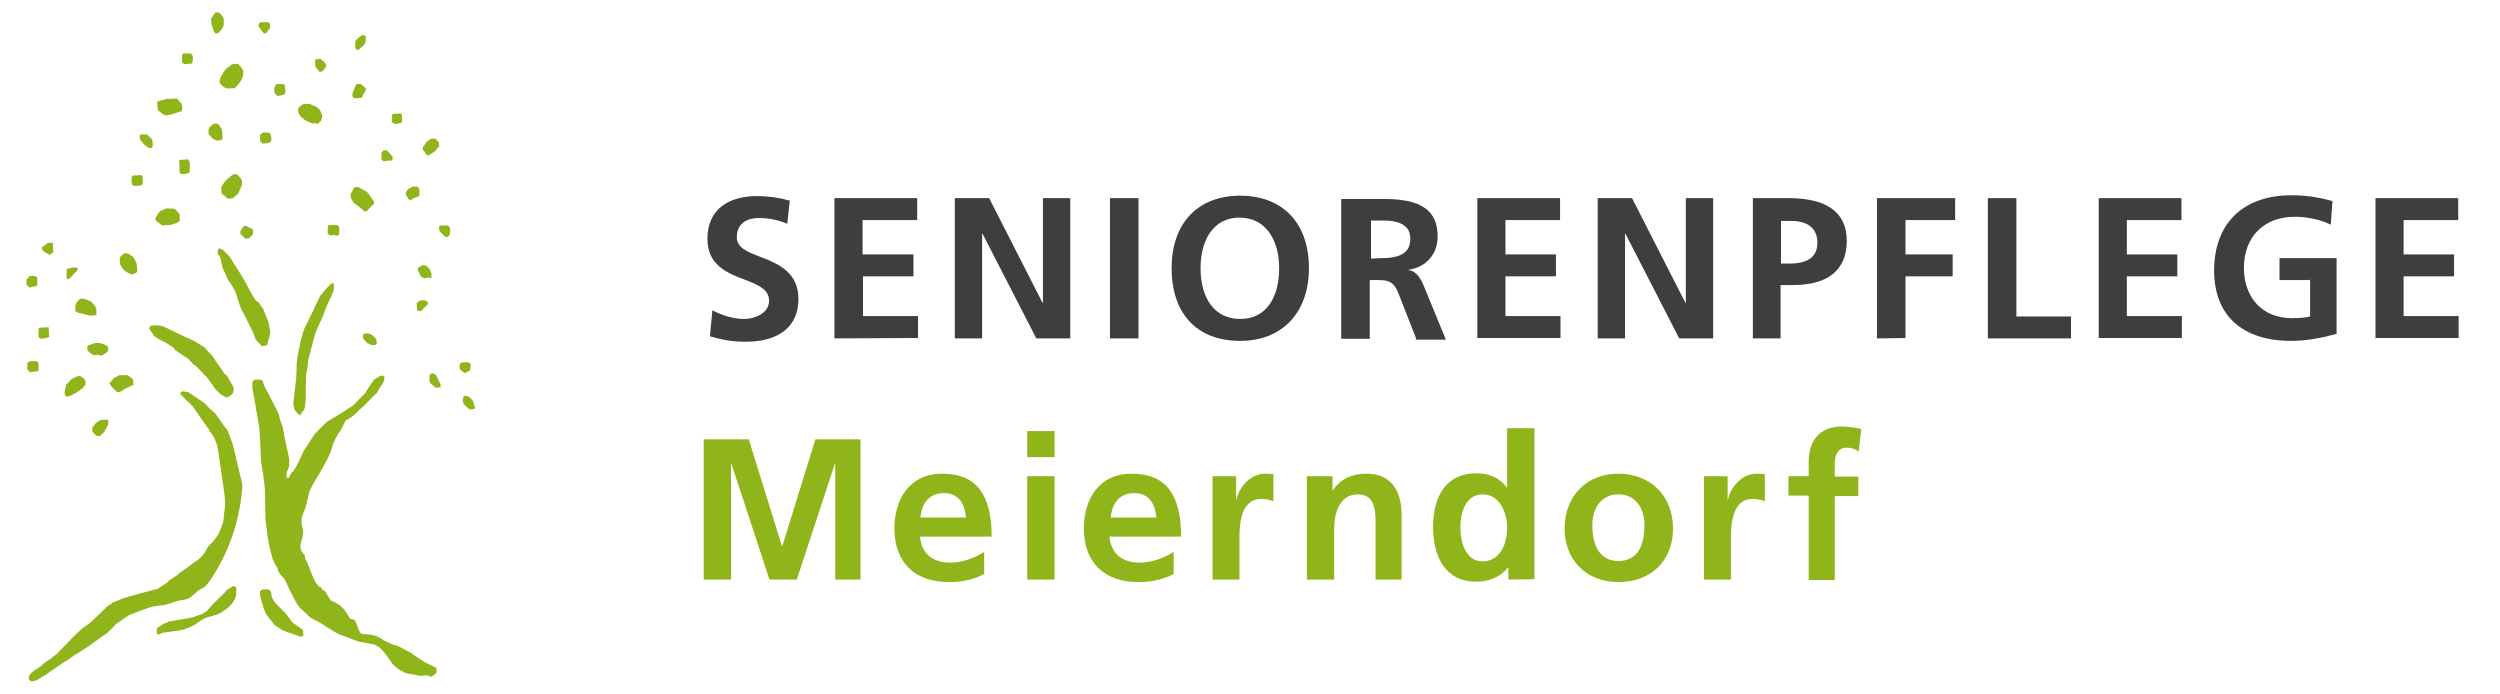 <?xml version="1.0" encoding="utf-8"?>
<!-- Generator: Adobe Illustrator 26.0.3, SVG Export Plug-In . SVG Version: 6.00 Build 0)  -->
<svg version="1.1" id="Ebene_1" xmlns="http://www.w3.org/2000/svg" xmlns:xlink="http://www.w3.org/1999/xlink" x="0px" y="0px"
	 viewBox="0 0 604.3 167.8" style="enable-background:new 0 0 604.3 167.8;" xml:space="preserve">
<style type="text/css">
	.st0{fill:#90B51B;}
	.st1{fill:#3F3E3E;}
</style>
<g>
	<g>
		<path class="st0" d="M7.7,164.7c-0.2-0.1-0.5-0.2-0.7-0.4c0-0.2,0-0.5,0-0.9c0.5-0.7,0.5-0.7,1.2-1.3c0.9-0.5,1-0.6,1.7-1.1
			c0.2-0.2,0.4-0.4,0.6-0.6c1-0.6,1.2-0.9,1.9-1.3c0.2-0.2,0.5-0.4,0.6-0.5c0.2-0.1,0.5-0.4,0.7-0.5c4.1-4.3,4.1-4.3,6.3-6.3
			c0.5-0.4,0.9-0.6,1.5-1c1.5-1.3,2.9-2.8,4.5-4.3c0.4-0.2,0.9-0.5,1.3-0.9c0.7-0.2,1.5-0.6,2.2-0.9c2.9-0.9,5.8-1.6,8.7-2.4
			c0.7-0.5,1.6-1.1,2.4-1.6c0.1-0.1,0.1-0.2,0.2-0.4c0.7-0.4,0.7-0.4,2.1-1.3c0.1-0.1,0.4-0.4,0.5-0.5c3.2-2.2,3.6-2.7,4.5-3.2
			c0.4-0.4,0.6-0.6,1.1-1.1c0.5-0.6,0.9-1.3,1.3-2.1c0.4-0.4,0.6-0.6,1.1-1.1c0.5-0.6,1.1-1.3,1.5-2.1c0.1-0.4,0.4-0.7,1.1-2.9
			c0.1-1.2,0.2-2.4,0.4-3.6c0-0.9,0-1.7-0.1-2.6c-1.5-10.6-1.5-10.6-1.8-12.1c-0.7-1.9-0.7-1.9-1.3-2.8c-0.2-0.2-0.4-0.5-0.6-0.7
			c0-0.1,0-0.2-0.1-0.4c-1.6-2.2-2.1-2.9-4-5.7c-0.1,0-0.1,0-0.2-0.1c-0.1-0.1-0.2-0.4-0.4-0.5c-0.6-0.5-0.6-0.5-2.3-2.2
			c0-0.1,0-0.4,0.1-0.5c0.1-0.1,0.2-0.1,0.5-0.2c0.5,0.1,0.9,0.1,1.3,0.2c1.3,0.9,2.6,1.7,4,2.7c0.4,0.5,0.9,0.9,1.1,1.2
			c0.4,0.2,0.9,0.9,1.5,1.3c0.9,1.3,1.8,2.7,2.9,4c0.4,1.2,0.9,2.3,1.3,3.5c0.9,4,1.8,7.5,2.3,9.7c0,0.5,0,0.9-0.1,1.3
			c-0.6,7.3-3.2,15.3-7.8,21.9c-0.4,0.5-0.6,0.9-1.1,1.3c-0.7,0.7-1.5,0.7-2.3,1.6c-0.5,0.4-0.9,0.9-1.5,1.2
			c-0.6,0.4-1.2,0.5-2.1,0.6c-1.5,0.2-3,1.1-4.5,1.2c-1,0.1-1.9,0.2-2.9,0.5c-2.6,0.9-2.6,0.9-4.9,1.8c-1.2,0.7-2.3,1.5-3.4,2.3
			c-1.1,1.2-1.1,1.2-2.3,2.3c-0.9,0.5-1.6,1.1-3.2,2.2c-0.7,0.6-1.3,0.9-2.6,1.8c-0.5,0.2-1.2,0.9-1.8,1.1c-2.1,1.5-2.1,1.5-2.6,1.7
			c-4.1,2.9-4.5,3.2-6,4C9,164.5,8.4,164.6,7.7,164.7"/>
		<path class="st0" d="M101.8,163.4c-2.2-0.4-2.2-0.4-3.8-0.7c-0.6-0.4-1.2-0.6-1.8-1c-0.4-0.4-0.9-0.7-1.3-1.2
			c-1.1-1.6-1.1-1.6-2.2-3c-0.4-0.4-0.6-0.6-1.1-1.1c-0.4-0.2-0.7-0.4-1.1-0.6c-1.2-0.2-2.4-0.5-3.8-0.7c-1.5-0.6-3-1.1-4.5-1.7
			c-2.1-0.9-4.1-2.6-6.2-3.6c-1.1-0.5-1.2-0.7-1.6-1.1c-1.6-1.5-1.6-1.5-1.8-1.7c-0.6-0.6-1.1-1.5-1.5-2.3c-0.5-0.9-0.7-1.3-1.2-2.3
			c-0.2-0.6-0.5-1.1-1-2.2c-0.4-0.7-1-0.9-1.3-1.6c-0.4-0.5-0.5-1-0.5-1.3c-0.5-0.6-0.5-0.6-1.2-2.2c-0.9-3.4-0.9-3.4-1.3-6
			c-0.1-1-0.2-2.1-0.4-3c-0.1-2.7-0.1-5.5-0.2-8.3c-0.2-2.1-0.6-4.3-0.9-6.3c-0.1-2.6-0.2-5.2-0.4-7.9c-1.5-8.9-1.5-8.9-1.7-9.8
			c0-0.5,0-1,0-1.5c0.1-0.1,0.2-0.2,0.5-0.5c1.1-0.1,1.1-0.1,1.8,0.1c0.1,0.1,0.1,0.1,0.2,0.2c0.1,0.4,0.2,0.7,0.4,1.2
			c1.2,2.3,2.4,4.5,3.5,6.9c0.2,1,0.5,1.9,0.9,2.9c0.5,2.6,1,5.2,1.6,7.8c0,0.6,0,1.2,0,1.7c-0.4,1.2-0.4,1.2-0.6,1.5
			c0,0.4,0,0.6-0.1,1c0.1,0.1,0.1,0.2,0.2,0.4c0.1,0,0.2,0,0.4,0c0.2-0.4,0.2-0.4,0.7-1.3c0.4-0.2,0.4-0.2,1.3-1.8
			c0.5-1.1,1.1-2.2,1.6-3.4c0.9-1.3,1.7-2.7,2.7-4.1c2.1-2.2,2.1-2.2,3-3c2.9-1.7,2.9-1.7,6.4-4c1.5-1.6,1.5-1.6,2.8-2.9
			c0.6-1.1,1.3-2.1,2.1-3.2c0.5-0.4,1.1-0.6,1.6-1c0.1,0,0.2,0,0.5,0c0.1,0.1,0.2,0.1,0.4,0.2c0,0.2,0,0.5,0,0.7
			c-0.1,0.4-0.2,0.7-0.5,1.2c-0.5,0.6-0.9,1.3-1.3,2.1c-0.6,0.5-0.9,0.9-1.2,1.1c-0.6,0.7-1,1-1.5,1.6c-0.6,0.5-0.9,0.9-1.5,1.3
			c-0.2,0.4-0.6,0.6-1.2,1.2c-0.7,0.6-0.7,0.6-2.2,1.5c-0.5,1.1-0.5,1.1-1.3,2.6c-0.1,0.1-0.2,0.2-0.4,0.4c-0.5,1.1-1.2,2.1-1.5,3.3
			c-1,3.9-5.1,9-5.6,11.2c-0.4,1.5-0.6,3-1.2,4.4c-1.6,3.6,0.5,3.5-0.5,6.7c-1.1,3.2,0.6,3.3,0.7,4.1c0,0.5,0.2,0.9,0.5,1.5
			c0.7,1.5,1.1,2.9,1.8,4.3c0.2,0.5,0.6,0.9,1,1.5c0.1,0.1,0.2,0.1,0.5,0.2c0.1,0.2,0.4,0.5,0.5,0.7c0.1,0.1,0.2,0.1,0.5,0.2
			c0.5,0.7,0.9,1.6,1.5,2.4c0.4,0.1,0.6,0.2,1,0.4c0.4,0.2,0.7,0.5,1.2,0.7c0.2,0.2,0.5,0.6,0.9,0.9c0.5,0.7,1.1,1.6,1.6,2.4
			c1,0.2,1,0.2,1.2,0.5c0.4,0.9,0.6,1.8,1.1,2.7c0.1,0.1,0.2,0.2,0.4,0.4c0.7,0.1,0.7,0.1,2.2,0.2c0.5,0.1,0.9,0.2,1.5,0.4
			c0.5,0.2,0.9,0.5,1.3,0.7c0.1,0.1,0.1,0.1,0.2,0.2c1.8,0.9,2.4,1.1,2.6,1.2c0.5,0.1,0.9,0.2,1.3,0.4c1.7,0.9,2.4,1.3,3,1.6
			c0.2,0.2,0.2,0.2,3.2,2.2c1.8,0.9,2.4,1.1,2.8,1.3c0,0.4,0,0.7,0,1.2c-0.6,0.6-0.6,0.6-1.3,1C103.3,163.1,102.6,163.2,101.8,163.4
			"/>
		<path class="st0" d="M23.4,105.4c-0.6-0.5-0.6-0.5-1.1-1.1c0-0.2,0-0.6,0-0.9c0.2-0.4,0.6-0.7,0.9-1.2c0.4-0.2,0.7-0.5,1.2-0.7
			c0.5,0,1.1,0,1.6-0.1c0.1,0.1,0.1,0.2,0.2,0.4c0,0.2,0,0.5-0.1,0.9c-0.2,0.5-0.6,1.1-0.9,1.7c-0.4,0.4-0.7,0.6-1.1,1.1
			C24,105.3,23.7,105.3,23.4,105.4"/>
		<path class="st0" d="M72.4,100.3c-0.2-0.2-0.5-0.4-0.7-0.6c-0.2-0.2-0.4-0.5-0.6-0.9C71,98.4,71,98,70.9,97.5
			c0.2-2.1,0.5-4.1,0.7-6.2c0.1-1.1,0.1-2.2,0.1-3.3c0.1-0.9,0.2-1.8,0.4-2.8c0.2-1.1,0.5-2.2,0.7-3.3c0.2-0.7,0.5-1.6,0.7-2.3
			c1.3-2.7,2.7-5.5,4-8.3c0.4-0.2,0.7-1,2.6-2.8c0.5,0,0.5,0,0.6,0.1c0,0.5,0,0.9,0,1.5c-0.4,1.1-0.6,1.3-0.6,1.6
			c-0.2,0.2-0.2,0.2-1.3,2.7c-0.2,0.7-0.6,1.6-0.9,2.4c-0.6,1.2-1.1,2.4-1.7,3.8c-0.6,2.2-1.1,4.3-1.7,6.4c-0.1,1.2-0.2,2.4-0.5,3.6
			c-0.1,2.1-0.1,4.1-0.1,6.2c-0.2,1.7-0.2,1.7-0.4,2.3c-0.2,0.2-0.4,0.4-0.6,0.6C73,100.1,72.8,100.2,72.4,100.3"/>
		<path class="st0" d="M113.6,99c-0.7-0.5-0.7-0.5-1.5-1.3c-0.1-0.2-0.1-0.5-0.2-0.7c0-0.4,0-0.6,0.1-1.1c0.1-0.1,0.1-0.1,0.2-0.2
			c0.2,0,0.6,0,1,0.1c0.6,0.5,0.6,0.5,1.2,1.2c0.2,0.9,0.2,0.9,0.4,1.5c0,0.1-0.1,0.2-0.1,0.4C114.2,98.9,114,98.9,113.6,99"/>
		<path class="st0" d="M54.7,96.1c-0.9-0.5-0.9-0.5-1.6-1c-0.2-0.2-0.5-0.5-0.9-0.9c-0.4-0.6-0.9-1.2-2.4-3.3c-0.1,0-0.1,0-0.2-0.1
			c-0.6-0.7-1-1-2.3-2.4c-0.1-0.1-0.2-0.1-0.5-0.2c-0.1-0.2-0.4-0.5-0.5-0.7c-0.1,0-0.1,0-0.2-0.1c-0.2-0.2-0.4-0.5-0.6-0.7
			c-1.1-0.7-2.1-1.3-3.2-2.1c-0.1-0.1-0.1-0.2-0.2-0.4c-0.6-0.5-1.3-0.9-1.9-1.3c-1.8-0.9-1.8-0.9-2.9-1.6c-0.4-0.6-0.7-1.2-1.2-1.7
			c0-0.1,0-0.2,0-0.5c0.1-0.1,0.2-0.2,0.4-0.4c0.5,0,1.1,0,1.6-0.1c0.5,0.1,1.1,0.2,1.6,0.4c2.3,1.1,4.7,2.3,7.2,3.4
			c0.9,0.5,1.7,1.1,2.6,1.6c0.5,0.6,0.7,0.9,1.9,2.1c1,1.6,1.5,2.2,3,4.4c0.1,0.1,0.2,0.1,0.4,0.2c0.5,0.9,1,1.7,1.5,2.6
			c0.1,0.2,0.1,0.4,0.2,0.6c0,0.4,0,0.6-0.1,1c-0.2,0.2-0.4,0.5-0.6,0.7C55.3,95.8,55.1,95.9,54.7,96.1"/>
		<path class="st0" d="M16.1,95.9c-0.1-0.1-0.2-0.2-0.4-0.4c0-0.2-0.1-0.5-0.1-0.7c0.1-0.6,0.2-1.2,0.4-1.8c0.4-0.4,0.7-0.7,1.1-1.2
			c0.7-0.5,0.7-0.5,1.8-0.9c0.1,0,0.2,0,0.5,0c0.2,0.2,0.6,0.4,0.9,0.6c0.1,0.2,0.2,0.5,0.4,0.7c0,0.2,0,0.5-0.1,0.9
			c-0.4,0.4-0.4,0.4-0.6,0.7c-0.5,0.4-0.9,0.7-1.5,1.1C17,95.7,17,95.7,16.1,95.9"/>
		<path class="st0" d="M28.3,94.8c-1.3-1.3-1.3-1.3-1.9-2.1c0.4-0.4,0.7-0.9,1.1-1.3c0.4-0.2,0.9-0.5,1.3-0.7c0.6,0,1.3,0,2.1,0
			c0.4,0.4,0.9,0.6,1.3,1.1c0,0.4,0,0.7,0.1,1.2c-0.7,0.4-1.6,0.7-2.3,1.1c-0.4,0.2-0.6,0.5-1.1,0.7C28.7,94.7,28.6,94.7,28.3,94.8"
			/>
		<path class="st0" d="M105.5,93.8c-0.6-0.4-0.6-0.4-1.5-1.2c-0.1-0.4-0.1-0.4-0.2-0.5c0-0.4,0-0.9,0-1.3c0.2-0.4,0.2-0.4,0.6-0.5
			c0.1,0,0.2,0,0.5,0c0.1,0.1,0.4,0.2,0.5,0.4c0.4,0.7,0.7,1.5,1.1,2.3c0,0.6,0,0.6-0.1,0.7C106.1,93.6,105.8,93.6,105.5,93.8"/>
		<path class="st0" d="M7.3,90C7,89.7,7,89.7,6.6,89.4c0-0.5,0-1.1,0-1.6c0.1-0.1,0.4-0.4,0.5-0.5c0.6,0,1.2,0,1.8,0
			c0.1,0.1,0.2,0.2,0.4,0.4c0,0.6,0,1.3,0,1.9c-0.1,0.1-0.2,0.1-0.4,0.2C8.4,89.7,7.9,89.9,7.3,90"/>
		<path class="st0" d="M112.4,90.2c-1.1-0.7-1.1-0.7-1.3-1.3c0-0.2,0-0.4,0-0.7c0.1-0.2,0.2-0.4,0.5-0.6c1.6-0.1,1.6-0.1,2.2,0.4
			c0,0.4-0.1,1-0.2,1.6C113.3,89.7,112.9,89.9,112.4,90.2"/>
		<path class="st0" d="M22.8,85.9c-0.4-0.2-0.7-0.4-1.1-0.6c-0.2-0.2-0.4-0.5-0.6-0.7c0-0.2,0-0.5,0-0.7c0.1-0.1,0.1-0.2,0.2-0.4
			c0.6-0.2,1.2-0.4,1.7-0.6c0.4,0,0.6,0,1.1,0c0.5,0.1,1,0.4,1.5,0.5c0.1,0.1,0.2,0.2,0.5,0.4c0,0.2,0,0.4,0.1,0.6
			c-0.1,0.2-0.1,0.4-0.2,0.6c-0.9,0.7-0.9,0.7-1.5,1C23.8,85.7,23.2,85.7,22.8,85.9"/>
		<path class="st0" d="M90,83.4c-0.6-0.1-0.6-0.1-1.3-0.5c-0.2-0.4-0.6-0.6-0.9-1.1c-0.1-0.7-0.1-0.7,0.1-1.1
			c0.2-0.1,0.2-0.1,1.2-0.1c0.2,0.1,0.6,0.2,0.9,0.4c0.5,0.5,0.7,0.6,1,1.1c0,0.2,0,0.5,0.1,0.9c-0.1,0.1-0.2,0.2-0.4,0.4
			C90.4,83.4,90.3,83.4,90,83.4"/>
		<path class="st0" d="M63.3,83.7c-0.1-0.2-0.4-0.4-1.5-1.6c-0.2-0.7-0.5-1.5-0.9-2.3c-0.9-1.8-1.7-3.5-2.7-5.3
			c-0.4-1.3-0.9-2.6-1.3-4c-0.9-1.6-0.9-1.6-1.8-2.9c-0.4-0.9-0.7-1.7-1.2-2.6c-0.2-0.9-0.5-1.8-0.7-2.8c-0.1-0.2-0.2-0.5-0.5-0.7
			c0-0.2-0.1-0.5-0.1-0.9c0.1-0.2,0.2-0.4,0.4-0.6c0.2,0.1,0.5,0.2,0.9,0.4c0.5,0.5,0.9,0.9,1.5,1.5c0.9,1.3,1.8,2.9,3.6,5.7
			c0.6,1.2,1.2,2.3,1.8,3.4c0.4,0.6,0.7,1.2,1.2,1.8c0.1,0.1,0.2,0.1,0.5,0.2c0.5,0.9,0.5,0.9,1.1,1.6c0.4,1.1,0.9,2.2,1.3,3.3
			c0.1,0.6,0.2,1.3,0.4,1.9c0,0.4,0,0.9-0.1,1.3c-0.2,0.7-0.4,1.5-0.6,2.2c-0.1,0.1-0.1,0.1-0.2,0.2C63.9,83.6,63.6,83.6,63.3,83.7"
			/>
		<path class="st0" d="M9.8,81.9c-0.1-0.1-0.2-0.2-0.5-0.5c0-1.8,0-1.8,0.1-2.1c0.2-0.1,0.2-0.1,2.2-0.2c0.1,0,0.1,0.1,0.2,0.1
			c0,0.6,0,1.5,0.1,2.2c-0.1,0.1-0.2,0.1-0.4,0.2C11,81.7,10.4,81.9,9.8,81.9"/>
		<path class="st0" d="M21.8,76.3c-1-0.2-1.9-0.5-2.9-0.7c-0.2-0.1-0.5-0.2-0.7-0.5c0-0.4,0-0.7,0-1.2c0.1-0.2,0.1-0.4,0.2-0.6
			c0.5-0.5,0.6-0.9,1-1.1c0.5,0,0.9,0,1.3,0.1c0.5,0.2,0.9,0.5,1.5,0.7c0.2,0.4,0.6,0.7,0.9,1.2c0.1,0.1,0.1,0.4,0.2,0.5
			c0,0.5,0,0.9,0,1.5C22.9,76.1,22.8,76.3,21.8,76.3"/>
		<path class="st0" d="M101.3,75.2c-0.1-0.1-0.2-0.1-0.5-0.2c0-0.6,0-1.1-0.1-1.7c0.4-0.4,0.4-0.4,1-0.7c0.4,0,0.6,0,1,0
			c0.2,0.1,0.5,0.2,0.7,0.4c0,0.2,0,0.4,0,0.6c-0.5,0.5-1.1,1-1.6,1.6C101.8,75,101.6,75.2,101.3,75.2"/>
		<path class="st0" d="M102.7,67.3c-0.6-0.2-0.6-0.2-1-0.5c-0.5-1.2-0.5-1.2-0.7-1.3c0-0.2,0-0.5,0-0.7c0.4-0.2,0.7-0.5,1.1-0.7
			c0.2,0,0.6,0,0.9,0.1c0.2,0.2,0.5,0.5,0.9,0.9c0.1,0.4,0.2,0.6,0.4,1c0,0.9,0,0.9-0.1,1.2C103.5,66.9,103,67.2,102.7,67.3"/>
		<path class="st0" d="M7.1,69.5c-0.2-0.2-0.5-0.4-0.7-0.7c0-0.4,0-0.7,0-1.2C6.6,67.3,7,67,7.2,66.7c0.4,0,0.7,0,1.2,0
			C8.5,66.8,8.8,66.9,9,67c0,0.6,0,1.3,0,2.1C8.5,69.2,7.8,69.3,7.1,69.5"/>
		<path class="st0" d="M16.3,67.5c-0.1-0.1-0.1-0.2-0.2-0.4c0-1.7,0-1.7,0.1-2.1c0.4-0.1,0.4-0.1,1.7-0.4c0.4,0.1,0.6,0.1,0.9,0.2
			c0,0.2,0,0.2-0.2,0.7c-0.4,0.2-0.5,0.6-1.7,1.7C16.8,67.4,16.6,67.4,16.3,67.5"/>
		<path class="st0" d="M32.1,66.3c-0.2,0-0.5-0.1-0.7-0.1c-1.1-0.6-1.1-0.6-1.7-1.2c-0.2-0.4-0.5-0.7-0.7-1.2c0-0.5,0-0.9-0.1-1.5
			c0.5-0.6,0.5-0.6,1.1-1.1c0.4,0,0.6,0.1,1,0.1c0.4,0.2,0.6,0.5,1.1,0.7c0.4,0.6,0.4,0.6,0.9,1.6c0.1,0.6,0.1,1.2,0.2,1.8
			c0,0.1-0.1,0.2-0.1,0.4C32.6,66.1,32.3,66.2,32.1,66.3"/>
		<path class="st0" d="M12.1,61.6c-0.4-0.1-0.7-0.4-1.2-0.6c-0.2-0.1-0.5-0.4-0.7-0.6c0-0.1,0-0.4-0.1-0.6c0.5-0.4,0.9-0.6,1.5-1.1
			c1.1,0,1.1,0,1.2,0.1c0,0.7,0,1.5,0.1,2.2C12.5,61.2,12.3,61.4,12.1,61.6"/>
		<path class="st0" d="M107.9,57.3c-0.4-0.1-0.4-0.1-1.7-1.5c0-0.4,0-0.6-0.1-1.1c0.1-0.1,0.2-0.1,0.5-0.2c0.6,0,1.2,0,1.7,0
			c0.2,0.2,0.2,0.2,0.5,0.7c0,0.4,0,0.9,0,1.2c-0.1,0.1-0.1,0.4-0.2,0.5C108.4,57.2,108.1,57.3,107.9,57.3"/>
		<path class="st0" d="M59.3,57.7c-0.4-0.4-0.7-0.7-1.2-1.2c0-0.2,0-0.4,0-0.6c0.2-0.5,0.6-0.9,0.9-1.3c0.2,0,0.4,0,0.6,0
			c0.4,0.4,1.5,0.7,1.6,1c0,0.4,0,0.6-0.1,1.1c-0.2,0.2-0.6,0.6-0.9,0.9C59.9,57.6,59.6,57.7,59.3,57.7"/>
		<path class="st0" d="M79.6,56.9c-0.1-0.1-0.2-0.4-0.4-0.5c0-0.6,0-1.2,0.1-1.8c0.1-0.1,0.1-0.1,0.2-0.2c0.6,0,1.3,0,2.1,0
			c0.1,0.1,0.2,0.2,0.4,0.5c0,0.6,0,1.1,0,1.7c-0.1,0.1-0.2,0.2-0.4,0.4C81.1,56.8,80.3,56.8,79.6,56.9"/>
		<path class="st0" d="M39.2,54.5c-1.3-1-1.3-1-1.6-1.3c0-0.2,0-0.4,0-0.6c0.4-0.5,0.6-1,1-1.5c0.5-0.2,1-0.5,1.5-0.7
			c0.6,0,1.2,0,1.8,0c0.1,0.1,0.2,0.1,0.5,0.2c0.4,0.4,0.6,0.7,1,1.1c0,0.5,0,1.1,0.1,1.7c-0.2,0.1-0.5,0.2-0.7,0.5
			c-0.6,0.1-1.2,0.4-1.7,0.5C40.4,54.4,39.8,54.4,39.2,54.5"/>
		<path class="st0" d="M88.1,51.1c-0.5-0.5-1.8-1.5-2.6-2.1c-0.5-0.9-0.5-0.9-0.7-1.2c0-0.2,0-0.6-0.1-0.9c0.4-0.5,0.4-0.5,0.9-1.6
			c0.2,0,0.6-0.1,0.9-0.1c0.5,0.2,0.7,0.4,2.3,1.2c0,0.1,0.1,0.2,0.1,0.4c0.1,0,0.1,0,0.2,0.1c0.4,0.6,0.9,1.2,1.3,1.8
			c0,0.2,0,0.4,0,0.6c-0.6,0.5-1.2,1.1-1.7,1.7C88.6,51,88.3,51.1,88.1,51.1"/>
		<path class="st0" d="M99.2,48.4c-0.1-0.1-0.2-0.1-0.4-0.2c-0.2-0.4-0.5-0.7-0.7-1.1c0-0.2,0-0.5,0-0.7c0.2-0.2,0.4-0.5,0.6-0.7
			c0.4-0.2,0.6-0.4,1-0.6c0.5,0,0.9,0,1.3,0c0.1,0.2,0.2,0.5,0.4,0.7c0,1.1,0,1.1-0.1,1.6C100.9,47.6,100.1,47.8,99.2,48.4"/>
		<path class="st0" d="M55.4,48.1c-0.1-0.1-0.4-0.1-0.5-0.2c-0.4-0.4-0.7-0.6-1.2-1c-0.1-0.1-0.1-0.2-0.2-0.5c0-0.4,0-0.7,0-1.1
			c0.2-0.5,0.6-1,0.9-1.5c1.2-1.1,1.6-1.3,1.7-1.5c0.1-0.1,0.4-0.1,0.5-0.2c0.2,0,0.4,0,0.6,0c0.6,0.5,1.2,1.2,1.3,1.6
			c0,0.2,0,0.5,0,0.9c-0.5,1.3-0.5,1.3-0.9,2.2c-0.4,0.4-0.9,0.7-1.3,1.1C55.5,48,55.5,48,55.4,48.1"/>
		<path class="st0" d="M32.5,45c-0.1-0.1-0.4-0.2-0.6-0.4c-0.1-0.5-0.1-0.5-0.1-1.8c0.1-0.1,0.2-0.2,0.4-0.4c0.6,0,1.2,0,1.9-0.1
			c0.1,0.1,0.2,0.2,0.4,0.5c0,0.6,0,1.2,0,1.7c-0.2,0.2-0.2,0.2-0.6,0.4C33.4,44.9,33,44.9,32.5,45"/>
		<path class="st0" d="M43.9,42.1c-0.1-0.1-0.4-0.2-0.5-0.5c0-0.9,0-1.8-0.1-2.8c0.1-0.1,0.2-0.1,0.4-0.2c0.6,0,1.2,0,1.8-0.1
			c0.2,0.4,0.2,0.4,0.4,0.9c0,1.7,0,1.7-0.1,2.3c-0.1,0.1-0.2,0.1-0.5,0.2C45.1,42,44.5,42.1,43.9,42.1"/>
		<path class="st0" d="M92.8,39c-0.4-0.2-0.4-0.2-0.6-0.5c0-0.5,0-1.1,0-1.6c0.1-0.1,0.4-0.4,0.5-0.6c0.2,0,0.6,0.1,0.9,0.1
			c0.5,0.5,0.9,1,1.3,1.5c0,0.6,0,0.6-0.1,0.9C94.3,38.8,93.6,38.8,92.8,39"/>
		<path class="st0" d="M103.5,37.6c-0.1-0.1-0.2-0.1-0.4-0.2c-0.2-0.4-0.5-0.7-0.9-1.2c0-0.2,0-0.4,0-0.6c0.4-0.5,0.6-0.9,1.1-1.5
			c0.4-0.2,0.6-0.4,1-0.6c0.2,0,0.6,0,0.9,0c0.2,0.2,0.6,0.6,0.9,0.9c0,0.4,0,0.6,0.1,1c-0.4,0.4-0.7,0.7-1.1,1.2
			C104.3,37.1,103.9,37.4,103.5,37.6"/>
		<path class="st0" d="M36,35.8c-0.5-0.4-0.9-0.6-1.3-1c-0.2-0.4-0.6-0.7-0.9-1.2c0-0.4,0-0.6,0-1.1c0.6,0,1.2,0,1.7,0
			c0.7,0.6,0.7,0.6,1.2,1.1c0.1,0.2,0.1,0.4,0.2,0.6c0,0.5,0,0.9,0,1.3C36.7,35.8,36.7,35.8,36,35.8"/>
		<path class="st0" d="M52.4,34c-0.2-0.1-0.5-0.2-0.9-0.4c-0.6-0.6-0.6-0.6-1.1-1.3c0-0.2,0-0.6,0-0.9c0.1-0.2,0.1-0.4,0.2-0.6
			c0.4-0.2,0.6-0.6,1-0.9c0.2,0,0.5,0,0.9,0c0.4,0.2,0.4,0.2,1.1,1.3c0.2,1.2,0.2,1.2,0.2,2.2c-0.1,0.1-0.1,0.2-0.2,0.4
			C53.2,33.9,52.9,33.9,52.4,34"/>
		<path class="st0" d="M63.4,34.7c-0.1-0.1-0.2-0.4-0.5-0.5c0-0.5,0-1.1-0.1-1.5c0.5-0.5,0.5-0.5,0.9-0.7c1,0,1,0,1.5,0.2
			c0.4,0.7,0.4,0.7,0.4,1.6c-0.2,0.5-0.2,0.5-0.5,0.7C64.5,34.6,64.1,34.7,63.4,34.7"/>
		<path class="st0" d="M95.6,30c-0.4-0.1-0.4-0.1-0.9-0.5c0-0.6,0-1.2,0.1-1.8c0.1-0.1,0.1-0.1,0.2-0.2c0.6,0,1.2,0,1.8-0.1
			c0.1,0,0.1,0.1,0.2,0.1c0.2,0.6,0.2,0.6,0.2,1.6c-0.1,0.6-0.1,0.6-0.4,0.7C96.9,29.7,96.2,29.9,95.6,30"/>
		<path class="st0" d="M75.6,29.9c-0.5-0.2-1.1-0.5-1.6-0.7c-0.4-0.2-0.7-0.6-1.2-0.9c-0.2-0.4-0.5-0.6-0.7-1.1
			c0-0.2-0.1-0.5-0.1-0.7c0.2-0.5,0.2-0.5,1.2-1.3c0.5-0.1,0.5-0.1,1.6-0.1c0.9,0.4,0.9,0.4,1.7,0.7c0.2,0.2,0.6,0.5,0.9,0.9
			c0.1,0.4,0.2,0.6,0.5,1.1c0,0.5,0,0.5-0.2,1.2c-0.2,0.4-0.6,0.6-0.9,1C76.3,29.7,76,29.7,75.6,29.9"/>
		<path class="st0" d="M40.4,27.9c-0.9-0.2-0.9-0.2-1.3-0.5c-0.4-0.4-0.4-0.4-0.6-0.4c0-0.1,0-0.1,0-0.2c-0.1,0-0.1,0-0.2,0
			c-0.1-0.1-0.1-0.2-0.2-0.4c0-0.5,0-1.1-0.1-1.7c0.1-0.1,0.1-0.1,0.2-0.2c0.6-0.2,1.3-0.4,2.1-0.6c0.7,0,1.6,0,2.4-0.1
			c0.6,0.6,0.6,0.6,1.2,1.3c0.1,0.4,0.1,0.6,0.2,1.1c-0.1,0.2-0.1,0.5-0.2,0.7c-0.5,0.1-0.5,0.1-1.9,0.6
			C41.3,27.7,40.9,27.8,40.4,27.9"/>
		<path class="st0" d="M85.7,23.8c-0.1-0.1-0.4-0.2-0.5-0.5c0-0.2,0-0.5,0-0.7c0.2-0.7,0.6-1.5,0.9-2.2c0.2-0.1,0.2-0.1,1.1-0.1
			c0.4,0.4,0.7,0.6,1.2,1c0,0.2,0,0.6-0.1,0.9c-0.1,0.1-0.2,0.2-0.4,0.4c-0.1,0.4-0.2,0.6-0.4,1C86.9,23.7,86.9,23.7,85.7,23.8"/>
		<path class="st0" d="M67,23.2c-0.4-0.4-0.4-0.4-0.7-1c0-0.2,0-0.5,0-0.9c0.1-0.2,0.2-0.5,0.4-0.9c0.4-0.1,0.4-0.1,1.8-0.1
			c0.1,0.1,0.2,0.2,0.4,0.4c0,0.5,0,1.1,0.1,1.7c-0.2,0.4-0.2,0.4-0.5,0.5C67.9,23.1,67.3,23.2,67,23.2"/>
		<path class="st0" d="M55.1,21.4c-0.2,0-0.4-0.1-0.6-0.1c-0.2-0.2-0.6-0.4-0.9-0.6c-0.1-0.2-0.2-0.4-0.5-0.6c0-0.4,0-0.7,0.1-1.2
			c0.9-1.6,0.9-1.6,1.5-2.4c0.5-0.2,0.9-0.6,1.3-0.9c0.2-0.1,0.4-0.1,0.6-0.2c0.4,0,0.6,0.1,1,0.1c0.6,0.6,0.6,0.6,1.2,1.5
			c0,1.1,0,1.1-0.2,1.8c-0.5,1-0.5,1-1,1.6c-0.6,0.7-0.6,0.7-1,1C56.2,21.2,55.7,21.4,55.1,21.4"/>
		<path class="st0" d="M77.4,17.5c-0.4-0.5-0.9-0.9-1.2-1.5c0-0.6,0-1.2,0-1.7c0.4,0,0.7,0,1.2-0.1c0.2,0.1,0.5,0.4,0.7,0.5
			c0.2,0.2,0.5,0.5,0.7,0.9c0,0.2,0,0.5-0.1,0.7c-0.2,0.2-0.5,0.6-0.7,0.9C77.8,17.2,77.5,17.3,77.4,17.5"/>
		<path class="st0" d="M44.5,15.5c-0.1-0.1-0.4-0.4-0.5-0.5c0-1.6,0-1.6,0.1-1.9c0.1-0.1,0.1-0.1,0.2-0.2c0.6,0,1.3,0,1.9,0
			c0.1,0.2,0.2,0.4,0.4,0.6c0,0.4,0,0.9,0,1.3c-0.1,0.1-0.1,0.2-0.2,0.5C46.2,15.4,46.2,15.4,44.5,15.5"/>
		<path class="st0" d="M86.5,12.1c-0.1-0.1-0.4-0.2-0.6-0.4c0-0.4,0-0.7-0.1-1.2c0.1-0.2,0.1-0.5,0.2-0.7c0.2-0.2,0.6-0.6,0.9-0.9
			c0.2-0.1,0.5-0.2,0.6-0.4c0.1,0,0.4,0,0.5,0c0.1,0.1,0.2,0.1,0.4,0.2c0,0.5,0,0.9,0,1.3c-0.1,0.2-0.1,0.4-0.2,0.6
			c-0.2,0.4-0.6,0.6-1.1,1C87,11.9,86.8,12,86.5,12.1"/>
		<path class="st0" d="M52.1,8.1C52,8,51.9,7.9,51.7,7.6c-0.4-1.3-0.4-1.3-0.6-1.8c0-0.4,0-0.7-0.1-1.2c0.2-0.4,0.5-0.9,0.9-1.3
			C51.9,3.1,52,3.1,52.1,3c0.2,0,0.5,0,0.7,0c0.4,0.2,0.4,0.2,1,1C54,4.2,54,4.5,54.1,4.8c0,0.4,0,0.7,0,1.1C54,6.2,54,6.4,53.8,6.8
			c-0.2,0.2-0.5,0.6-0.7,0.9C52.9,8,52.9,8,52.1,8.1"/>
		<path class="st0" d="M63.8,8.1c-0.6-0.7-0.6-0.7-1.3-1.8c0-0.1,0-0.2,0-0.4c0.1-0.1,0.2-0.4,0.4-0.5c1.7-0.1,1.7-0.1,2.2,0.1
			c0.1,0.1,0.1,0.1,0.2,1.2C65,7.1,64.7,7.5,64.4,8C64.3,8,64.1,8,63.8,8.1"/>
		<path class="st0" d="M72.6,153.9c-3.4-1.2-3.4-1.2-4.4-1.6c-0.5-0.4-1.1-0.7-1.7-1.1c-1.5-1.8-1.7-2.1-2.2-2.8
			c-0.4-0.9-0.5-1.1-1.3-3.8c-0.2-1.1-0.2-1.1-0.1-1.7c0.1-0.1,0.2-0.2,0.4-0.4c1.5-0.1,1.5-0.1,1.8,0.1c0.1,0.1,0.2,0.2,0.4,0.5
			c0.1,0.4,0.1,0.7,0.2,1.2c0.5,1,0.5,1,1.1,1.7c0.7,0.7,1.5,1.6,2.3,2.3c1.5,2.1,1.5,2.1,1.9,2.4c1.5,1,1.5,1,2.1,1.5
			c0.1,0.1,0.1,0.2,0.2,0.5c0,0.4,0,0.6,0,1C72.9,153.8,72.8,153.9,72.6,153.9"/>
		<path class="st0" d="M38.1,153.4c-0.1-0.1-0.1-0.2-0.2-0.4c0-0.9,0-0.9,0.1-1.2c0.6-0.4,0.9-0.6,1.7-1.1c0.4-0.1,0.7-0.2,1.2-0.5
			c1.7-0.2,3.5-0.6,5.3-0.9c0.9-0.2,1.8-0.6,2.9-1c0.2-0.2,0.6-0.4,0.9-0.6c1.3-1.5,1.9-2.1,2.2-2.4c2.4-2.3,2.4-2.3,2.6-2.7
			c0.5-0.2,1-0.6,1.5-0.9c0.2,0,0.4,0,0.6,0.1c0.1,0.1,0.1,0.2,0.2,0.4c0,0.5,0,0.9,0,1.5c-0.1,0.4-0.2,0.9-0.4,1.3
			c-0.2,0.2-0.4,0.6-0.6,0.9c-0.4,0.4-0.7,0.7-1.1,1.1c-0.5,0.4-1,0.6-1.5,1.1c-0.4,0.1-0.6,0.2-1.1,0.5c-1.6,0.4-1.6,0.4-3,0.9
			c-0.9,0.5-0.9,0.5-2.3,1.5c-1.8,0.9-1.8,0.9-3.2,1.3c-1.6,0.2-3.3,0.5-4.9,0.7C39,153.2,39,153.2,38.1,153.4"/>
	</g>
	<g>
		<path class="st1" d="M172.2,75c2.4,1.3,5.2,2.1,7.7,2.1c2.4,0,6-1.3,6-4.4c0-2.6-2.3-3.7-5.6-5c-4.6-1.7-9.3-3.6-9.3-10
			c0-7.3,5.4-10.3,11.9-10.3c2.9,0,5.6,0.4,8,1.1l-0.6,5.6c-2.3-1-4.6-1.4-6.9-1.4c-2.6,0-5.3,1.1-5.3,4.7c0,2.6,2.9,3.6,5.7,4.7
			c4.6,1.7,9.2,3.9,9.2,10.2c0,6.6-4.7,10.3-12.7,10.3c-3.4,0-5.4-0.4-8.7-1.3L172.2,75z"/>
		<path class="st1" d="M201.7,81.8V47.9h20v5.3h-13.2v8.3h12.3v5.3h-12.2v9.6h13.3v5.3L201.7,81.8L201.7,81.8L201.7,81.8z"/>
		<path class="st1" d="M250.5,81.8l-13-25.3h-0.1v25.3h-6.6V47.9h8.3L252,73.2h0.1V47.9h6.6v33.9H250.5z"/>
		<path class="st1" d="M268.3,81.8V47.9h6.9v33.9H268.3z"/>
		<path class="st1" d="M283.2,64.8c0-10.7,6.2-17.5,16.6-17.5c10,0,16.6,6.4,16.6,17.5c0,10.9-6.6,17.6-16.6,17.6
			C289.2,82.4,283.2,75.7,283.2,64.8z M309.2,64.8c0-6.3-2.9-12.2-9.6-12.2c-6.2,0-9.4,5.3-9.4,12.2c0,7.2,3.3,12.3,9.6,12.3
			C306,77.1,309.2,72,309.2,64.8z"/>
		<path class="st1" d="M342.3,81.8l-4-10.2c-1-2.6-1.7-3.9-4.9-3.9h-2.3v14.2h-6.9V48.1h10.6c11,0,12.7,4.6,12.7,9.2
			c0,4-2.7,7.3-7,7.9v0.1c1.4,0.1,2.7,1.4,3.7,3.9l5.3,12.9h-7.3L342.3,81.8L342.3,81.8z M334,62.4c5.9,0,6.9-2.4,6.9-4.7
			c0-1.7-0.6-4.4-6.6-4.4h-2.9v9.2L334,62.4L334,62.4z"/>
		<path class="st1" d="M357.1,81.8V47.9h20v5.3h-13.2v8.3h12.2v5.3h-12.2v9.6h13.3v5.3H357v0.1H357.1z"/>
		<path class="st1" d="M405.9,81.8l-13-25.3h-0.1v25.3h-6.6V47.9h8.3l12.9,25.3h0.1V47.9h6.6v33.9H405.9z"/>
		<path class="st1" d="M423.7,81.8V47.9h8.7c9,0,14,3.3,14,10.3c0,7.2-4.7,10.7-13,10.7h-3v12.9H423.7z M432.7,63.7
			c4.6,0,6.6-1.9,6.6-5c0-3.6-2.4-5.3-6.4-5.3h-2.4v10.3H432.7z"/>
		<path class="st1" d="M453.7,81.8V47.9h18.9v5.3h-12v8.3H472v5.3h-11.4v14.9L453.7,81.8L453.7,81.8z"/>
		<path class="st1" d="M480.5,81.8V47.9h6.9v28.6h13.2v5.3H480.5z"/>
		<path class="st1" d="M507.3,81.8V47.9h20v5.3h-13.2v8.3h12.2v5.3h-12.2v9.6h13.3v5.3h-20.2v0.1H507.3z"/>
		<path class="st1" d="M558.2,67.7H551v-5.3h13.8v18.3c-3.6,1-7.3,1.7-11,1.7c-11.6,0-18.6-6-18.6-17c0-11.3,6.9-18.2,18.7-18.2
			c3.9,0,7,0.6,9.9,1.4l-0.4,5.7c-2.7-1.3-5.9-1.9-8.7-1.9c-7.6,0-12.3,5-12.3,12.3c0,7.2,4.4,12.2,11.6,12.2c1.7,0,3.3-0.1,4.4-0.4
			v-8.9h-0.2V67.7z"/>
		<path class="st1" d="M574.2,81.8V47.9h20v5.3H581v8.3h12.2v5.3H581v9.6h13.3v5.3h-20.2v0.1H574.2z"/>
	</g>
	<g>
		<path class="st0" d="M201.9,140.1v-28h-0.1l-9.2,28H186l-9.2-28l-0.1,0.1v27.9h-6.6v-33.9H181l8,25.8h0.1l8-25.8H208v33.9
			L201.9,140.1L201.9,140.1z"/>
		<path class="st0" d="M238,138.7c-2.4,1.3-5.2,2-8.6,2c-8.3,0-13.2-4.7-13.2-13c0-7,3.6-13.2,11.6-13.2c8.4,0,11.9,5.3,11.9,15.2
			h-17.3c0.3,4,3,6.3,7.2,6.3c3.1,0,5.9-1.1,8.3-2.6v5.3H238z M233.5,125.1c-0.3-3.6-2-5.9-5.3-5.9s-5.4,2.1-5.7,5.9H233.5z"/>
		<path class="st0" d="M248.3,110.5v-6.3h6.6v6.3H248.3z M248.3,140.1v-25h6.6v25H248.3z"/>
		<path class="st0" d="M283.8,138.7c-2.4,1.3-5.2,2-8.6,2c-8.3,0-13.2-4.7-13.2-13c0-7,3.6-13.2,11.6-13.2c8.4,0,11.9,5.3,11.9,15.2
			h-17.3c0.3,4,3,6.3,7.2,6.3c3.1,0,5.9-1.1,8.3-2.6v5.3H283.8z M279.5,125.1c-0.3-3.6-2-5.9-5.3-5.9s-5.4,2.1-5.7,5.9H279.5z"/>
		<path class="st0" d="M293.1,140.1v-25h5.7v5.7h0.1c0.4-2.6,3.1-6.3,6.9-6.3c1.4,0,1.7,0.1,2,0.1v6.6c-0.6-0.3-1.7-0.6-2.9-0.6
			c-2.4,0-5.3,1.3-5.3,9.2v10.3L293.1,140.1L293.1,140.1z"/>
		<path class="st0" d="M332.5,140.1v-14c0-3.7-0.7-6.6-4.3-6.6c-4.1,0-5.7,4-5.7,8.4v12.2h-6.6v-25h6.2v3.4h0.1c2-2.9,4.7-4,8.2-4
			c5.7,0,8.4,4,8.4,9.9v15.7H332.5z"/>
		<path class="st0" d="M364.6,140.1v-2.9h-0.1c-2,2.4-4.6,3.4-7.7,3.4c-7.6,0-10.4-6.3-10.4-13.2c0-7.6,3.3-13,10.4-13
			c3.3,0,5.6,1.1,7.4,3.4h0.1v-14.3h6.6V140L364.6,140.1L364.6,140.1z M364.3,127.5c0-3.4-1.7-8-5.9-8c-4,0-5.4,4.2-5.4,8
			c0,3.6,1.3,8.2,5.4,8.2C362.9,135.6,364.3,131.1,364.3,127.5z"/>
		<path class="st0" d="M391.2,140.7c-8,0-13-5.6-13-12.9c0-8,5.4-13.3,13-13.3s13.2,5.2,13.2,13.3
			C404.4,135.2,399.4,140.7,391.2,140.7z M397.5,126.9c0-4-2.1-7.4-6.3-7.4s-6.3,3.4-6.3,7.4c0,5.3,2,8.7,6.3,8.7
			S397.5,132.4,397.5,126.9z"/>
		<path class="st0" d="M411.9,140.1v-25h5.7v5.7h0.1c0.4-2.6,3.1-6.3,6.9-6.3c1.4,0,1.7,0.1,2,0.1v6.6c-0.6-0.3-1.7-0.6-2.9-0.6
			c-2.4,0-5.3,1.3-5.3,9.2v10.3L411.9,140.1L411.9,140.1z"/>
		<path class="st0" d="M437.2,140.1v-20.3h-4.9v-4.7h4.9v-3.6c0-4.3,2.1-8.4,8-8.4c1.6,0,3.4,0.3,4.7,0.6l-0.6,5.4
			c-1-0.6-1.9-0.9-2.9-0.9c-1.9,0-2.9,1.4-2.9,3.9v3.1h5.7v4.7h-5.7v20.3h-6.4v-0.1H437.2z"/>
	</g>
</g>
</svg>
